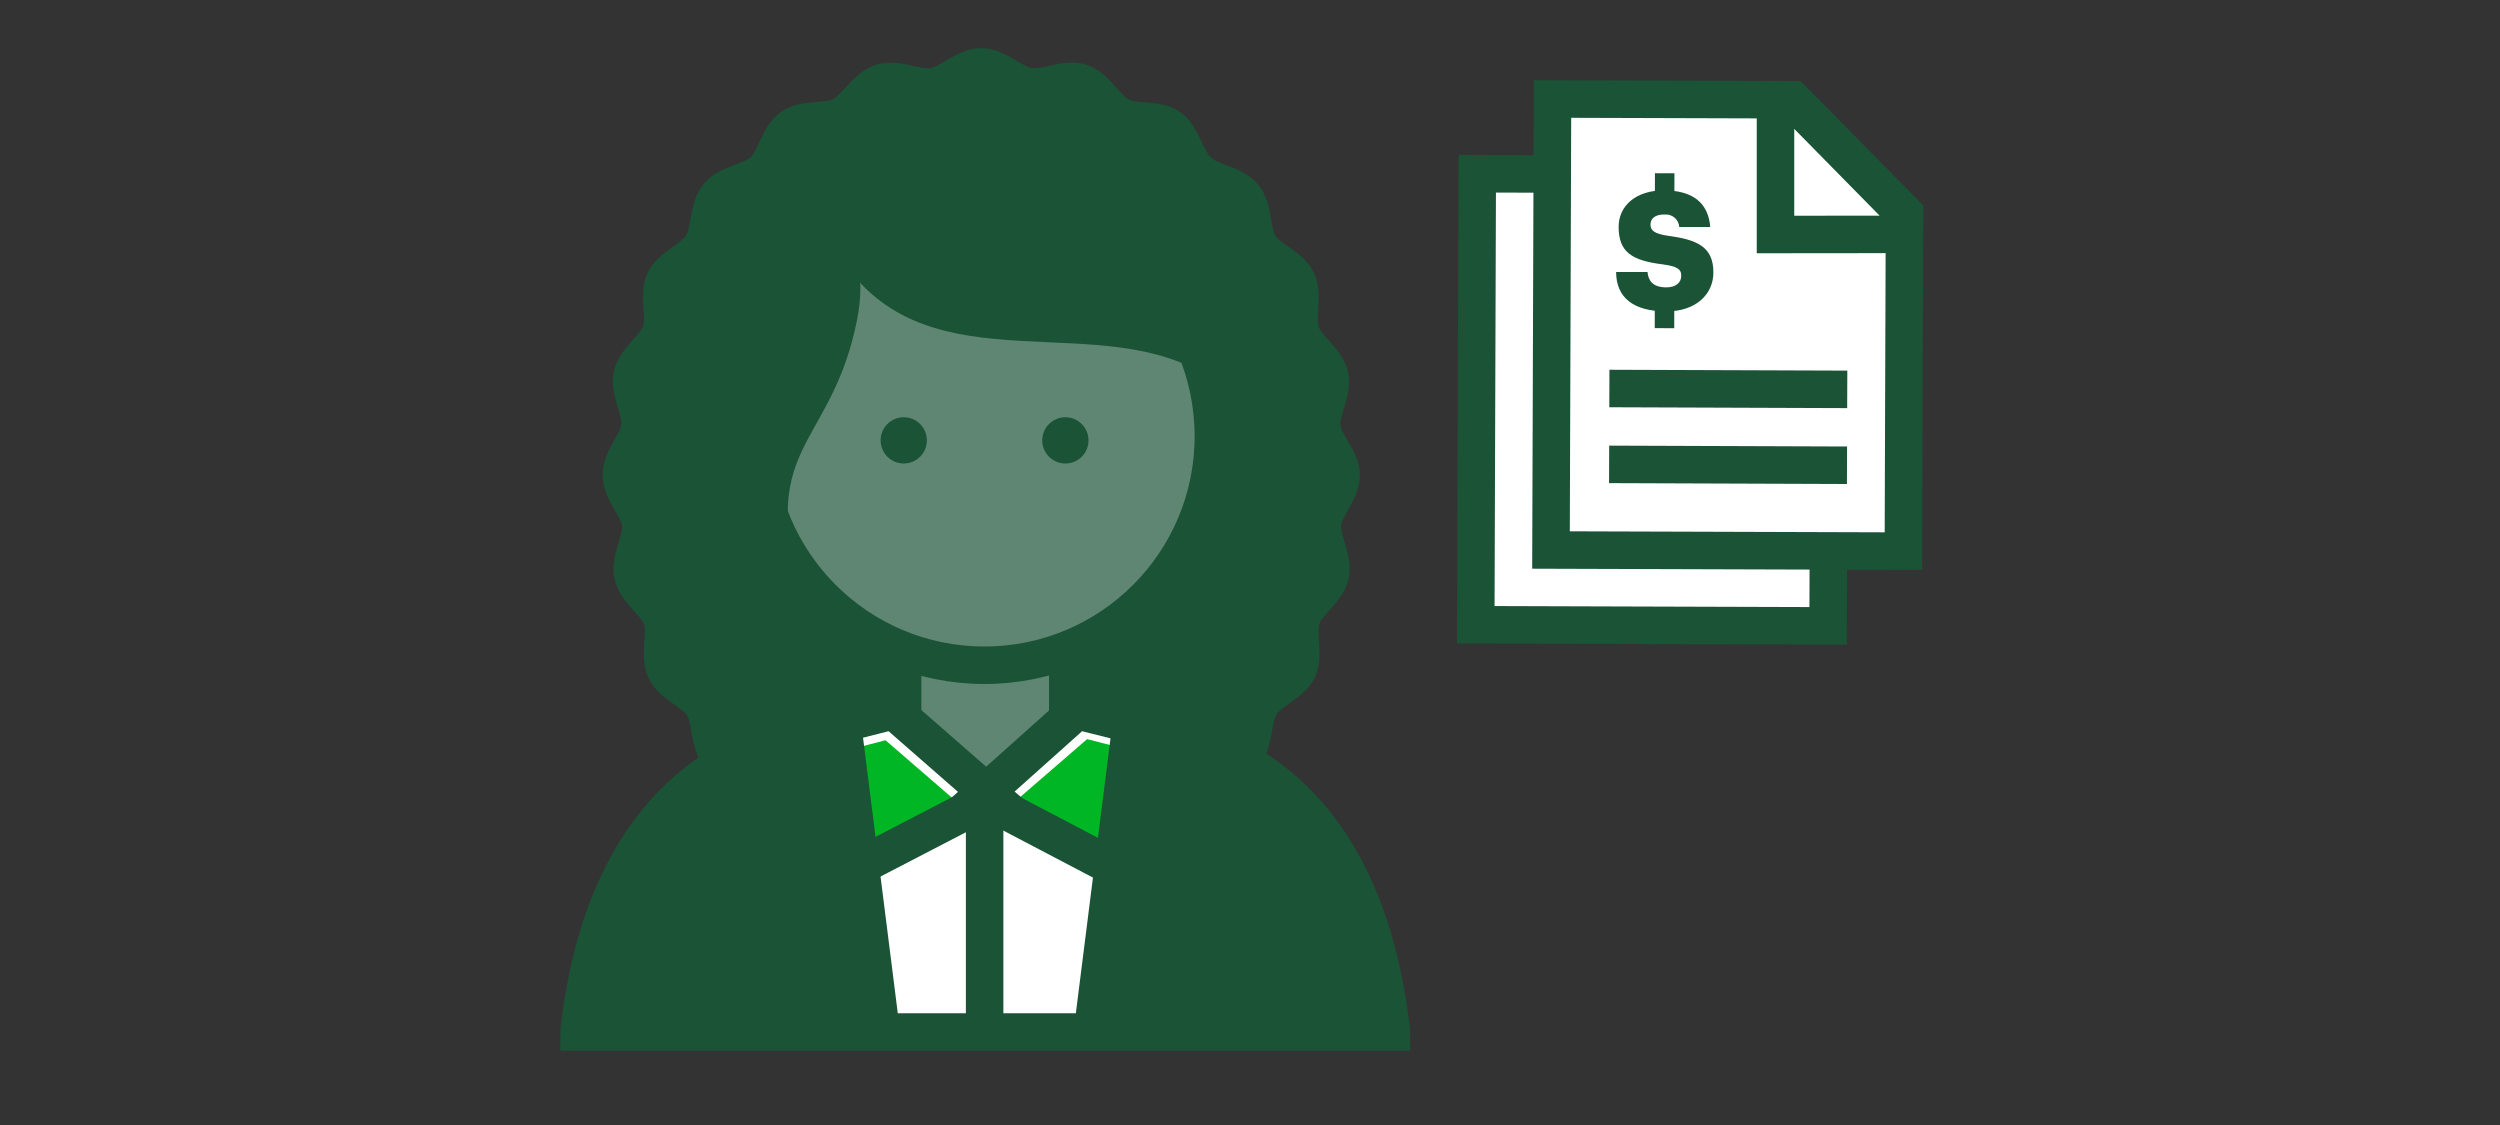 <svg width="200" height="90" viewBox="0 0 200 90" fill="none" xmlns="http://www.w3.org/2000/svg">
<rect x="0" y="0" width="200" height="90" fill="#333333" stroke="none"/>
<path d="M146.27 44.07L146.25 50.07L118.06 49.98L118.18 13.9L124.18 13.92" fill="white"/>
<path d="M152.33 26.05L152.27 44.09L124.08 44L124.2 7.92L143.42 7.98L152.36 17.05L152.33 26.43" fill="white"/>
<path d="M146.27 44.07L146.25 50.07L118.06 49.98L118.18 13.9L124.18 13.92" stroke="#1A5336" stroke-width="3" stroke-miterlimit="10"/>
<path d="M152.33 26.05L152.27 44.09L124.08 44L124.2 7.92L143.42 7.98L152.36 17.05L152.33 26.43" stroke="#1A5336" stroke-width="3" stroke-miterlimit="10"/>
<path d="M142.04 18.76V8.69L144.04 8.68L151.98 16.75V18.75L142.04 18.76Z" stroke="#1A5336" stroke-width="3" stroke-miterlimit="10"/>
<path d="M128.75 31.08L147.78 31.15" stroke="#1A5336" stroke-width="3" stroke-miterlimit="10"/>
<path d="M128.73 37.15L147.76 37.22" stroke="#1A5336" stroke-width="3" stroke-miterlimit="10"/>
<path d="M129.26 21.76H131.8C131.87 22.43 132.18 22.98 133.3 22.99C134.07 22.99 134.5 22.61 134.5 22.06C134.5 21.51 134.15 21.31 133.02 21.15C130.52 20.84 129.49 20.15 129.49 18.15C129.49 16.45 130.89 15.22 133.13 15.23C135.37 15.24 136.66 16.18 136.82 18.16H134.34C134.331 18.019 134.295 17.882 134.232 17.755C134.17 17.629 134.084 17.516 133.978 17.423C133.872 17.33 133.749 17.259 133.615 17.214C133.482 17.169 133.341 17.15 133.2 17.16H133.12C132.41 17.16 132.05 17.48 132.04 17.95C132.03 18.42 132.32 18.71 133.49 18.87C135.73 19.17 137.08 19.73 137.07 21.8C137.07 23.52 135.7 24.92 133.29 24.91C130.66 24.91 129.29 23.79 129.29 21.76" fill="#1A5336"/>
<path d="M132.395 13.858L132.388 16.168L133.948 16.173L133.955 13.863L132.395 13.858Z" fill="#1A5336"/>
<path d="M132.385 23.941L132.378 26.251L133.938 26.256L133.945 23.947L132.385 23.941Z" fill="#1A5336"/>
<path d="M107.29 38C107.29 39.33 105.94 40.58 105.8 41.87C105.66 43.16 106.71 44.7 106.43 45.97C106.15 47.24 104.56 48.19 104.13 49.42C103.7 50.65 104.39 52.42 103.83 53.56C103.27 54.7 101.5 55.29 100.83 56.39C100.16 57.49 100.39 59.33 99.56 60.33C98.73 61.33 96.88 61.44 95.93 62.33C94.98 63.22 94.75 65.06 93.68 65.81C92.61 66.56 90.81 66.15 89.68 66.74C88.55 67.33 87.78 69.02 86.53 69.43C85.28 69.84 83.71 68.9 82.4 69.11C81.09 69.32 79.9 70.69 78.57 70.69C77.24 70.69 76 69.35 74.67 69.15C73.34 68.95 71.79 69.87 70.54 69.47C69.29 69.07 68.54 67.37 67.39 66.78C66.24 66.19 64.39 66.61 63.39 65.85C62.39 65.09 62.11 63.27 61.14 62.37C60.17 61.47 58.35 61.37 57.51 60.37C56.67 59.37 56.94 57.55 56.23 56.43C55.52 55.31 53.78 54.79 53.23 53.59C52.68 52.39 53.36 50.72 52.93 49.46C52.5 48.2 50.93 47.31 50.63 46.01C50.33 44.71 51.4 43.23 51.26 41.91C51.12 40.59 49.71 39.37 49.71 38C49.71 36.63 51.06 35.42 51.2 34.13C51.34 32.84 50.29 31.3 50.57 30.03C50.85 28.76 52.44 27.81 52.87 26.58C53.3 25.35 52.61 23.58 53.17 22.45C53.73 21.32 55.5 20.71 56.17 19.61C56.84 18.51 56.62 16.68 57.45 15.67C58.28 14.66 60.13 14.56 61.08 13.67C62.03 12.78 62.26 10.95 63.33 10.19C64.4 9.43 66.2 9.85 67.33 9.26C68.46 8.67 69.29 7 70.54 6.61C71.79 6.22 73.36 7.14 74.67 6.93C75.98 6.72 77.17 5.35 78.5 5.35C79.83 5.35 81 6.73 82.33 6.93C83.66 7.13 85.21 6.21 86.46 6.61C87.71 7.01 88.46 8.71 89.61 9.3C90.76 9.89 92.61 9.47 93.61 10.23C94.61 10.99 94.89 12.81 95.86 13.71C96.83 14.61 98.65 14.71 99.49 15.71C100.33 16.71 100.06 18.53 100.77 19.66C101.48 20.79 103.22 21.29 103.77 22.49C104.32 23.69 103.64 25.36 104.07 26.62C104.5 27.88 106.07 28.77 106.37 30.07C106.67 31.37 105.6 32.85 105.74 34.17C105.88 35.49 107.29 36.71 107.29 38Z" fill="#1A5336"/>
<path d="M107.29 38C107.29 39.33 105.94 40.58 105.8 41.87C105.66 43.16 106.71 44.7 106.43 45.97C106.15 47.24 104.56 48.19 104.13 49.42C103.7 50.65 104.39 52.42 103.83 53.56C103.27 54.7 101.5 55.29 100.83 56.39C100.16 57.49 100.39 59.33 99.56 60.33C98.73 61.33 96.88 61.44 95.93 62.33C94.98 63.22 94.75 65.06 93.68 65.81C92.61 66.56 90.81 66.15 89.68 66.74C88.55 67.33 87.78 69.02 86.53 69.43C85.28 69.84 83.71 68.9 82.4 69.11C81.09 69.32 79.9 70.69 78.57 70.69C77.24 70.69 76 69.35 74.67 69.15C73.34 68.95 71.79 69.87 70.54 69.47C69.29 69.07 68.54 67.37 67.39 66.78C66.24 66.19 64.39 66.61 63.39 65.85C62.39 65.09 62.11 63.27 61.14 62.37C60.17 61.47 58.35 61.37 57.51 60.37C56.67 59.37 56.94 57.55 56.23 56.43C55.52 55.31 53.78 54.79 53.23 53.59C52.68 52.39 53.36 50.72 52.93 49.46C52.5 48.2 50.93 47.31 50.63 46.01C50.33 44.71 51.4 43.23 51.26 41.91C51.12 40.59 49.71 39.37 49.71 38C49.71 36.63 51.06 35.42 51.2 34.13C51.34 32.84 50.29 31.3 50.57 30.03C50.85 28.76 52.44 27.81 52.87 26.58C53.3 25.35 52.61 23.58 53.17 22.45C53.73 21.32 55.5 20.71 56.17 19.61C56.84 18.51 56.62 16.68 57.45 15.67C58.28 14.66 60.13 14.56 61.08 13.67C62.03 12.78 62.26 10.95 63.33 10.19C64.4 9.43 66.2 9.85 67.33 9.26C68.46 8.67 69.29 7 70.54 6.61C71.79 6.22 73.36 7.14 74.67 6.93C75.98 6.72 77.17 5.35 78.5 5.35C79.83 5.35 81 6.73 82.33 6.93C83.66 7.13 85.21 6.21 86.46 6.61C87.71 7.01 88.46 8.71 89.61 9.3C90.76 9.89 92.61 9.47 93.61 10.23C94.61 10.99 94.89 12.81 95.86 13.71C96.83 14.61 98.65 14.71 99.49 15.71C100.33 16.71 100.06 18.53 100.77 19.66C101.48 20.79 103.22 21.29 103.77 22.49C104.32 23.69 103.64 25.36 104.07 26.62C104.5 27.88 106.07 28.77 106.37 30.07C106.67 31.37 105.6 32.85 105.74 34.17C105.88 35.49 107.29 36.71 107.29 38Z" stroke="#1A5336" stroke-width="3" stroke-miterlimit="10" stroke-linecap="square"/>
<path d="M83.95 50.54H72.87V65.71H83.95V50.54Z" fill="#5E8672"/>
<path d="M91.98 82.47H67.39V57.51L71.22 56.63L78.69 62.89L85.87 56.19L91.98 57.51V82.47Z" fill="white"/>
<path d="M79.59 65.51L95.36 73.72L92.63 60.59L86.97 59.13L79.59 65.51Z" fill="#00B624"/>
<path d="M78.22 65.6L62.46 73.81L65.19 60.68L70.84 59.22L78.22 65.6Z" fill="#00B624"/>
<path d="M72.21 57.95V48.83H85.42V57.31" stroke="#1A5336" stroke-width="3" stroke-miterlimit="10"/>
<path d="M66.28 58.22C55.62 59.77 48.28 67.22 46.41 81.74C46.41 82.01 46.32 82.28 46.32 82.56H111.32C111.32 82.28 111.23 82.01 111.23 81.83C109.4 67.43 102.29 60 91.81 58.31" stroke="#1A5336" stroke-width="3" stroke-miterlimit="10" stroke-linecap="square"/>
<path d="M79.41 63.78L62.37 72.62L65.37 58.4L71.48 56.85L79.41 63.78Z" stroke="#1A5336" stroke-width="3" stroke-miterlimit="10"/>
<path d="M78.41 63.78L95.27 72.62L92.35 58.4L86.16 56.85L78.41 63.78Z" stroke="#1A5336" stroke-width="3" stroke-miterlimit="10"/>
<path d="M78.77 63.23V83.01" stroke="#1A5336" stroke-width="3" stroke-miterlimit="10"/>
<path d="M88.89 58.68L85.89 82.47H111.89C111.89 82.47 109.12 57.49 88.89 58.68Z" fill="#1A5336"/>
<path d="M69 58.68L72 82.47H46C46 82.47 48.78 57.49 69 58.68Z" fill="#1A5336"/>
<path d="M78.75 53.22C88.868 53.22 97.07 45.018 97.07 34.9C97.07 24.782 88.868 16.58 78.75 16.58C68.632 16.58 60.43 24.782 60.43 34.9C60.43 45.018 68.632 53.22 78.75 53.22Z" fill="#5E8672"/>
<path d="M72.3 37.08C73.322 37.08 74.15 36.252 74.15 35.23C74.15 34.208 73.322 33.38 72.3 33.38C71.278 33.38 70.45 34.208 70.45 35.23C70.45 36.252 71.278 37.08 72.3 37.08Z" fill="#1A5336"/>
<path d="M85.23 37.08C86.252 37.08 87.08 36.252 87.08 35.23C87.08 34.208 86.252 33.38 85.23 33.38C84.208 33.38 83.38 34.208 83.38 35.23C83.38 36.252 84.208 37.08 85.23 37.08Z" fill="#1A5336"/>
<path d="M64.64 16.8C64.64 16.8 70.13 17.93 68.54 25.71C66.67 34.85 61.74 35.47 63.33 44.2C63.33 44.2 57.68 35.96 59.33 26.68C60.98 17.4 64.64 16.8 64.64 16.8Z" fill="#1A5336"/>
<path d="M66.17 15.29C66.17 15.29 64.88 18.53 68.94 22.76C76.73 30.87 90.47 24.01 98.46 31.55C98.078 28.168 96.794 24.951 94.743 22.235C92.691 19.519 89.948 17.403 86.8 16.11C80.221 13.479 72.937 13.19 66.17 15.29Z" fill="#1A5336"/>
<path d="M78.75 53.22C88.868 53.22 97.07 45.018 97.07 34.9C97.07 24.782 88.868 16.58 78.75 16.58C68.632 16.58 60.43 24.782 60.43 34.9C60.43 45.018 68.632 53.22 78.75 53.22Z" stroke="#1A5336" stroke-width="3" stroke-miterlimit="10"/>
</svg>
